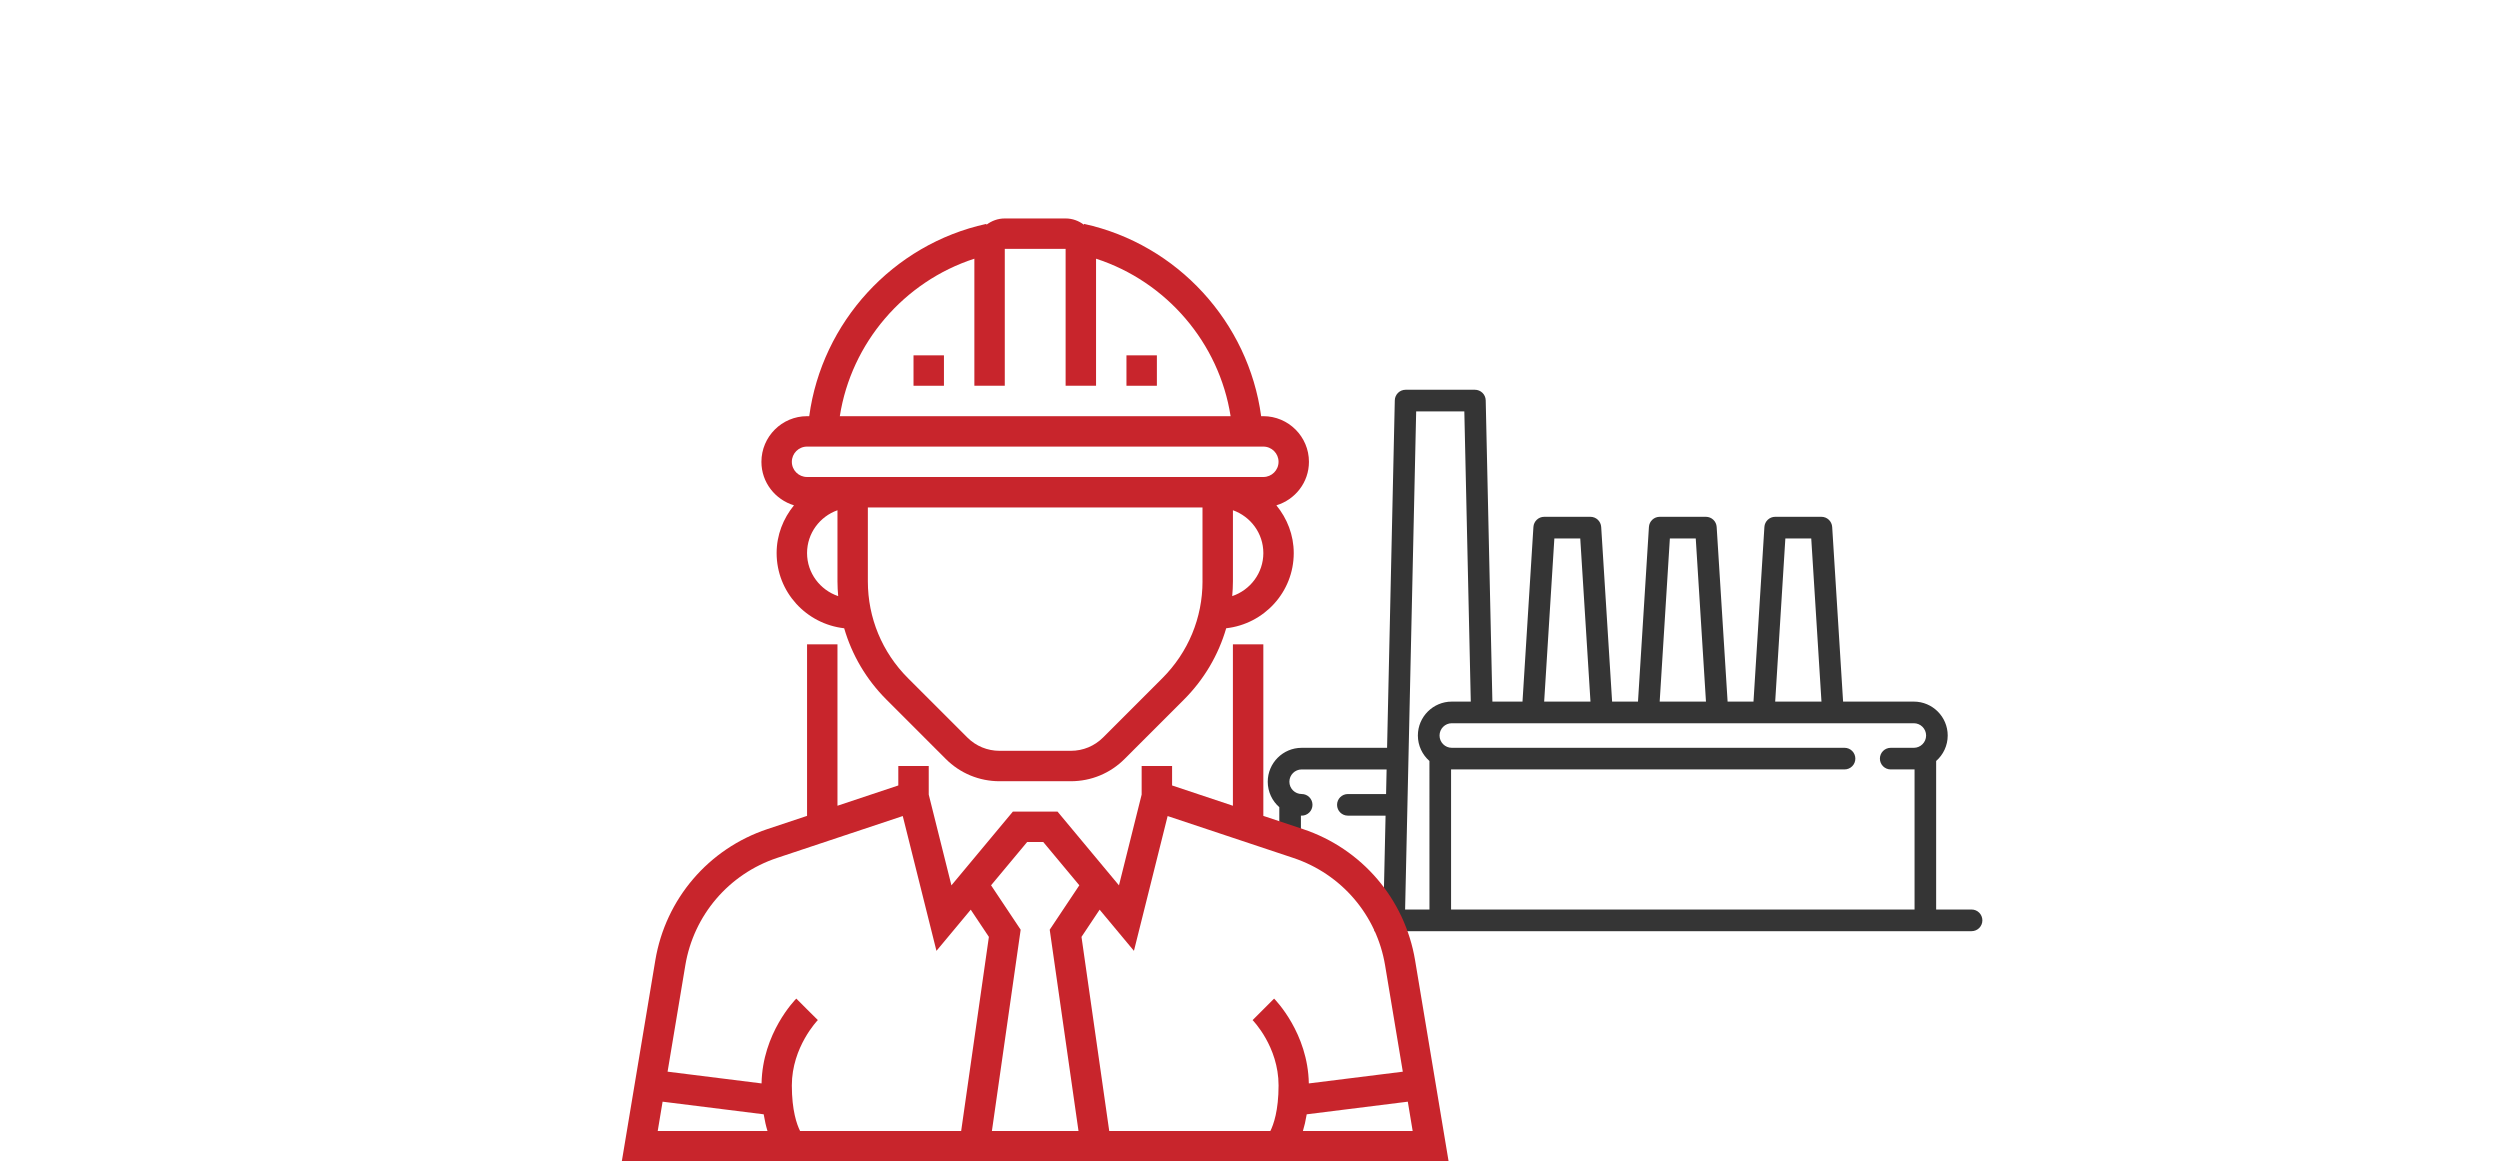 <?xml version="1.0" encoding="utf-8"?>
<!-- Generator: Adobe Illustrator 16.0.0, SVG Export Plug-In . SVG Version: 6.00 Build 0)  -->
<!DOCTYPE svg PUBLIC "-//W3C//DTD SVG 1.1//EN" "http://www.w3.org/Graphics/SVG/1.1/DTD/svg11.dtd">
<svg version="1.1" id="Layer_1" xmlns="http://www.w3.org/2000/svg" xmlns:xlink="http://www.w3.org/1999/xlink" x="0px" y="0px"
	 width="320px" height="148.666px" viewBox="-12.167 0 320 148.666" enable-background="new -12.167 0 320 148.666"
	 xml:space="preserve">
<g>
	<path fill="#353535" d="M240.193,116.418h-4.533V97.406c0.908-0.798,1.479-1.965,1.479-3.261c0-2.394-1.944-4.34-4.34-4.34h-9.05
		l-1.397-22.356c-0.047-0.729-0.647-1.298-1.381-1.298h-5.914c-0.729,0-1.336,0.568-1.381,1.298l-1.396,22.356h-3.314l-1.4-22.356
		c-0.043-0.729-0.648-1.298-1.377-1.298h-5.914c-0.73,0-1.336,0.568-1.379,1.298l-1.4,22.356h-3.313l-1.398-22.356
		c-0.047-0.729-0.646-1.298-1.381-1.298h-5.914c-0.729,0-1.334,0.568-1.379,1.298l-1.398,22.356h-3.854l-0.855-38.563
		c-0.018-0.752-0.631-1.353-1.385-1.353h-8.869c-0.752,0-1.366,0.601-1.383,1.353l-0.988,44.479h-10.936
		c-2.393,0-4.338,1.945-4.338,4.339c0,1.299,0.572,2.464,1.479,3.26v3.796c0.941,0.354,1.873,0.713,2.766,1.063v-3.781
		c0.029,0.002,0.063,0.004,0.098,0.004c0.764,0,1.383-0.619,1.383-1.385c0-0.764-0.619-1.383-1.383-1.383
		c-0.867,0-1.574-0.704-1.574-1.573c0-0.867,0.707-1.573,1.574-1.573h10.871l-0.068,3.149h-4.891c-0.764,0-1.383,0.616-1.383,1.383
		c0,0.765,0.619,1.383,1.383,1.383h4.826l-0.268,12.019h-0.373c0.063,0.087,0.102,0.14,0.102,0.14l-0.904,2.628h76.449
		c0.768,0,1.385-0.62,1.385-1.385C241.576,117.037,240.957,116.418,240.193,116.418z M216.359,68.92h3.313l1.309,20.888h-5.924
		L216.359,68.92z M201.576,68.92h3.313l1.308,20.888h-5.925L201.576,68.92z M186.791,68.92h3.314l1.309,20.888h-5.928L186.791,68.92
		z M170.804,116.418h-3.117l1.416-63.762h6.164l0.826,37.149h-2.43c-2.396,0-4.342,1.944-4.342,4.339
		c0,1.297,0.572,2.463,1.479,3.262L170.804,116.418L170.804,116.418z M232.8,95.72h-2.957c-0.764,0-1.383,0.621-1.383,1.384
		c0,0.766,0.619,1.383,1.383,1.383h2.957c0.031,0,0.064-0.002,0.096-0.002v17.934H173.57V98.484c0.031,0,0.064,0.002,0.094,0.002
		h50.27c0.766,0,1.383-0.617,1.383-1.383c0-0.763-0.617-1.384-1.383-1.384h-50.27c-0.867,0-1.57-0.706-1.57-1.572
		c0-0.868,0.703-1.573,1.57-1.573h59.139c0.865,0,1.572,0.705,1.572,1.573C234.375,95.015,233.667,95.72,232.8,95.72z"/>
	<g>
		<g>
			<g>
				<path fill="#C8252C" d="M168.964,122.918c-1.307-7.844-6.809-14.28-14.352-16.795l-5.072-1.689v-21.96h-3.895v20.663
					l-7.785-2.598v-2.49h-3.896v3.658l-2.903,11.619l-7.862-9.438h-5.72l-7.864,9.438l-2.904-11.619v-3.658h-3.895v2.49
					l-7.787,2.596V82.474h-3.893v21.959l-5.07,1.688c-7.545,2.516-13.043,8.95-14.352,16.795l-4.292,25.75h52.917h52.918
					L168.964,122.918z M72.02,144.772l0.625-3.757l12.94,1.616c0.133,0.814,0.298,1.524,0.488,2.139H72.018L72.02,144.772
					L72.02,144.772z M110.861,144.772H90.244c-0.42-0.846-1.056-2.632-1.056-5.841c0-4.918,3.296-8.328,3.328-8.362l-1.382-1.372
					l-1.376-1.377c-0.179,0.182-4.332,4.434-4.445,10.857l-12.03-1.504l2.271-13.615c1.069-6.417,5.569-11.684,11.741-13.743
					l16.091-5.362l4.313,17.256l4.389-5.27l2.322,3.482L110.861,144.772z M125.882,144.772h-5.543h-5.543l3.682-25.769l-3.789-5.685
					l4.617-5.538h2.066l4.615,5.538l-3.791,5.685L125.882,144.772z M150.438,144.772h-20.623l-3.551-24.851l2.321-3.482l4.392,5.27
					l4.313-17.254l16.09,5.361c6.174,2.061,10.674,7.326,11.744,13.743l2.268,13.617l-12.029,1.502
					c-0.115-6.423-4.264-10.675-4.445-10.856l-2.752,2.752c0.033,0.035,3.324,3.381,3.324,8.359
					C151.488,142.16,150.847,143.951,150.438,144.772z M154.604,144.772c0.188-0.614,0.354-1.323,0.488-2.14l12.94-1.617
					l0.623,3.757H154.604L154.604,144.772z"/>
				<path fill="#C8252C" d="M89.462,64.681c-1.366,1.676-2.221,3.785-2.221,6.112c0,4.994,3.797,9.076,8.647,9.625
					c0.991,3.416,2.825,6.549,5.412,9.134l7.59,7.592c1.839,1.839,4.285,2.853,6.886,2.853h9.121c2.604,0,5.049-1.014,6.885-2.853
					l7.592-7.592c2.584-2.585,4.416-5.716,5.412-9.134c4.85-0.549,8.646-4.631,8.646-9.625c0-2.327-0.854-4.438-2.222-6.112
					c2.402-0.726,4.168-2.933,4.168-5.568c0-3.221-2.62-5.842-5.842-5.842h-0.276c-1.617-12.013-10.703-21.997-22.666-24.612
					l-0.022,0.106c-0.654-0.496-1.459-0.802-2.341-0.802h-7.786c-0.884,0-1.687,0.306-2.341,0.802l-0.022-0.106
					c-11.963,2.613-21.049,12.604-22.668,24.612h-0.276c-3.222,0-5.843,2.621-5.843,5.842
					C85.294,61.748,87.061,63.955,89.462,64.681z M91.136,70.793c0-2.534,1.632-4.678,3.893-5.482v9.1
					c0,0.635,0.037,1.267,0.092,1.894C92.814,75.523,91.136,73.36,91.136,70.793z M141.755,74.41c0,4.682-1.826,9.077-5.133,12.392
					l-7.59,7.591c-1.105,1.104-2.57,1.711-4.131,1.711h-9.123c-1.564,0-3.029-0.605-4.133-1.711l-7.593-7.591
					c-3.308-3.312-5.134-7.71-5.134-12.392v-9.457h42.834v9.457H141.755z M145.556,76.303c0.055-0.628,0.092-1.258,0.092-1.895
					V65.31c2.262,0.808,3.893,2.947,3.893,5.481C149.541,73.36,147.863,75.523,145.556,76.303z M112.552,33.113v16.264h3.893V31.856
					h7.787v17.521h3.895V33.113c9.021,2.926,15.76,10.784,17.223,20.157H95.33C96.794,43.895,103.529,36.039,112.552,33.113z
					 M91.136,57.164h58.404c1.076,0,1.947,0.873,1.947,1.946c0,1.076-0.871,1.946-1.947,1.946H91.136
					c-1.076,0-1.947-0.87-1.947-1.946C89.189,58.037,90.06,57.164,91.136,57.164z"/>
				<rect x="132.02" y="45.484" fill="#C8252C" width="3.894" height="3.893"/>
				<rect x="104.763" y="45.484" fill="#C8252C" width="3.895" height="3.893"/>
			</g>
		</g>
	</g>
</g>
</svg>
